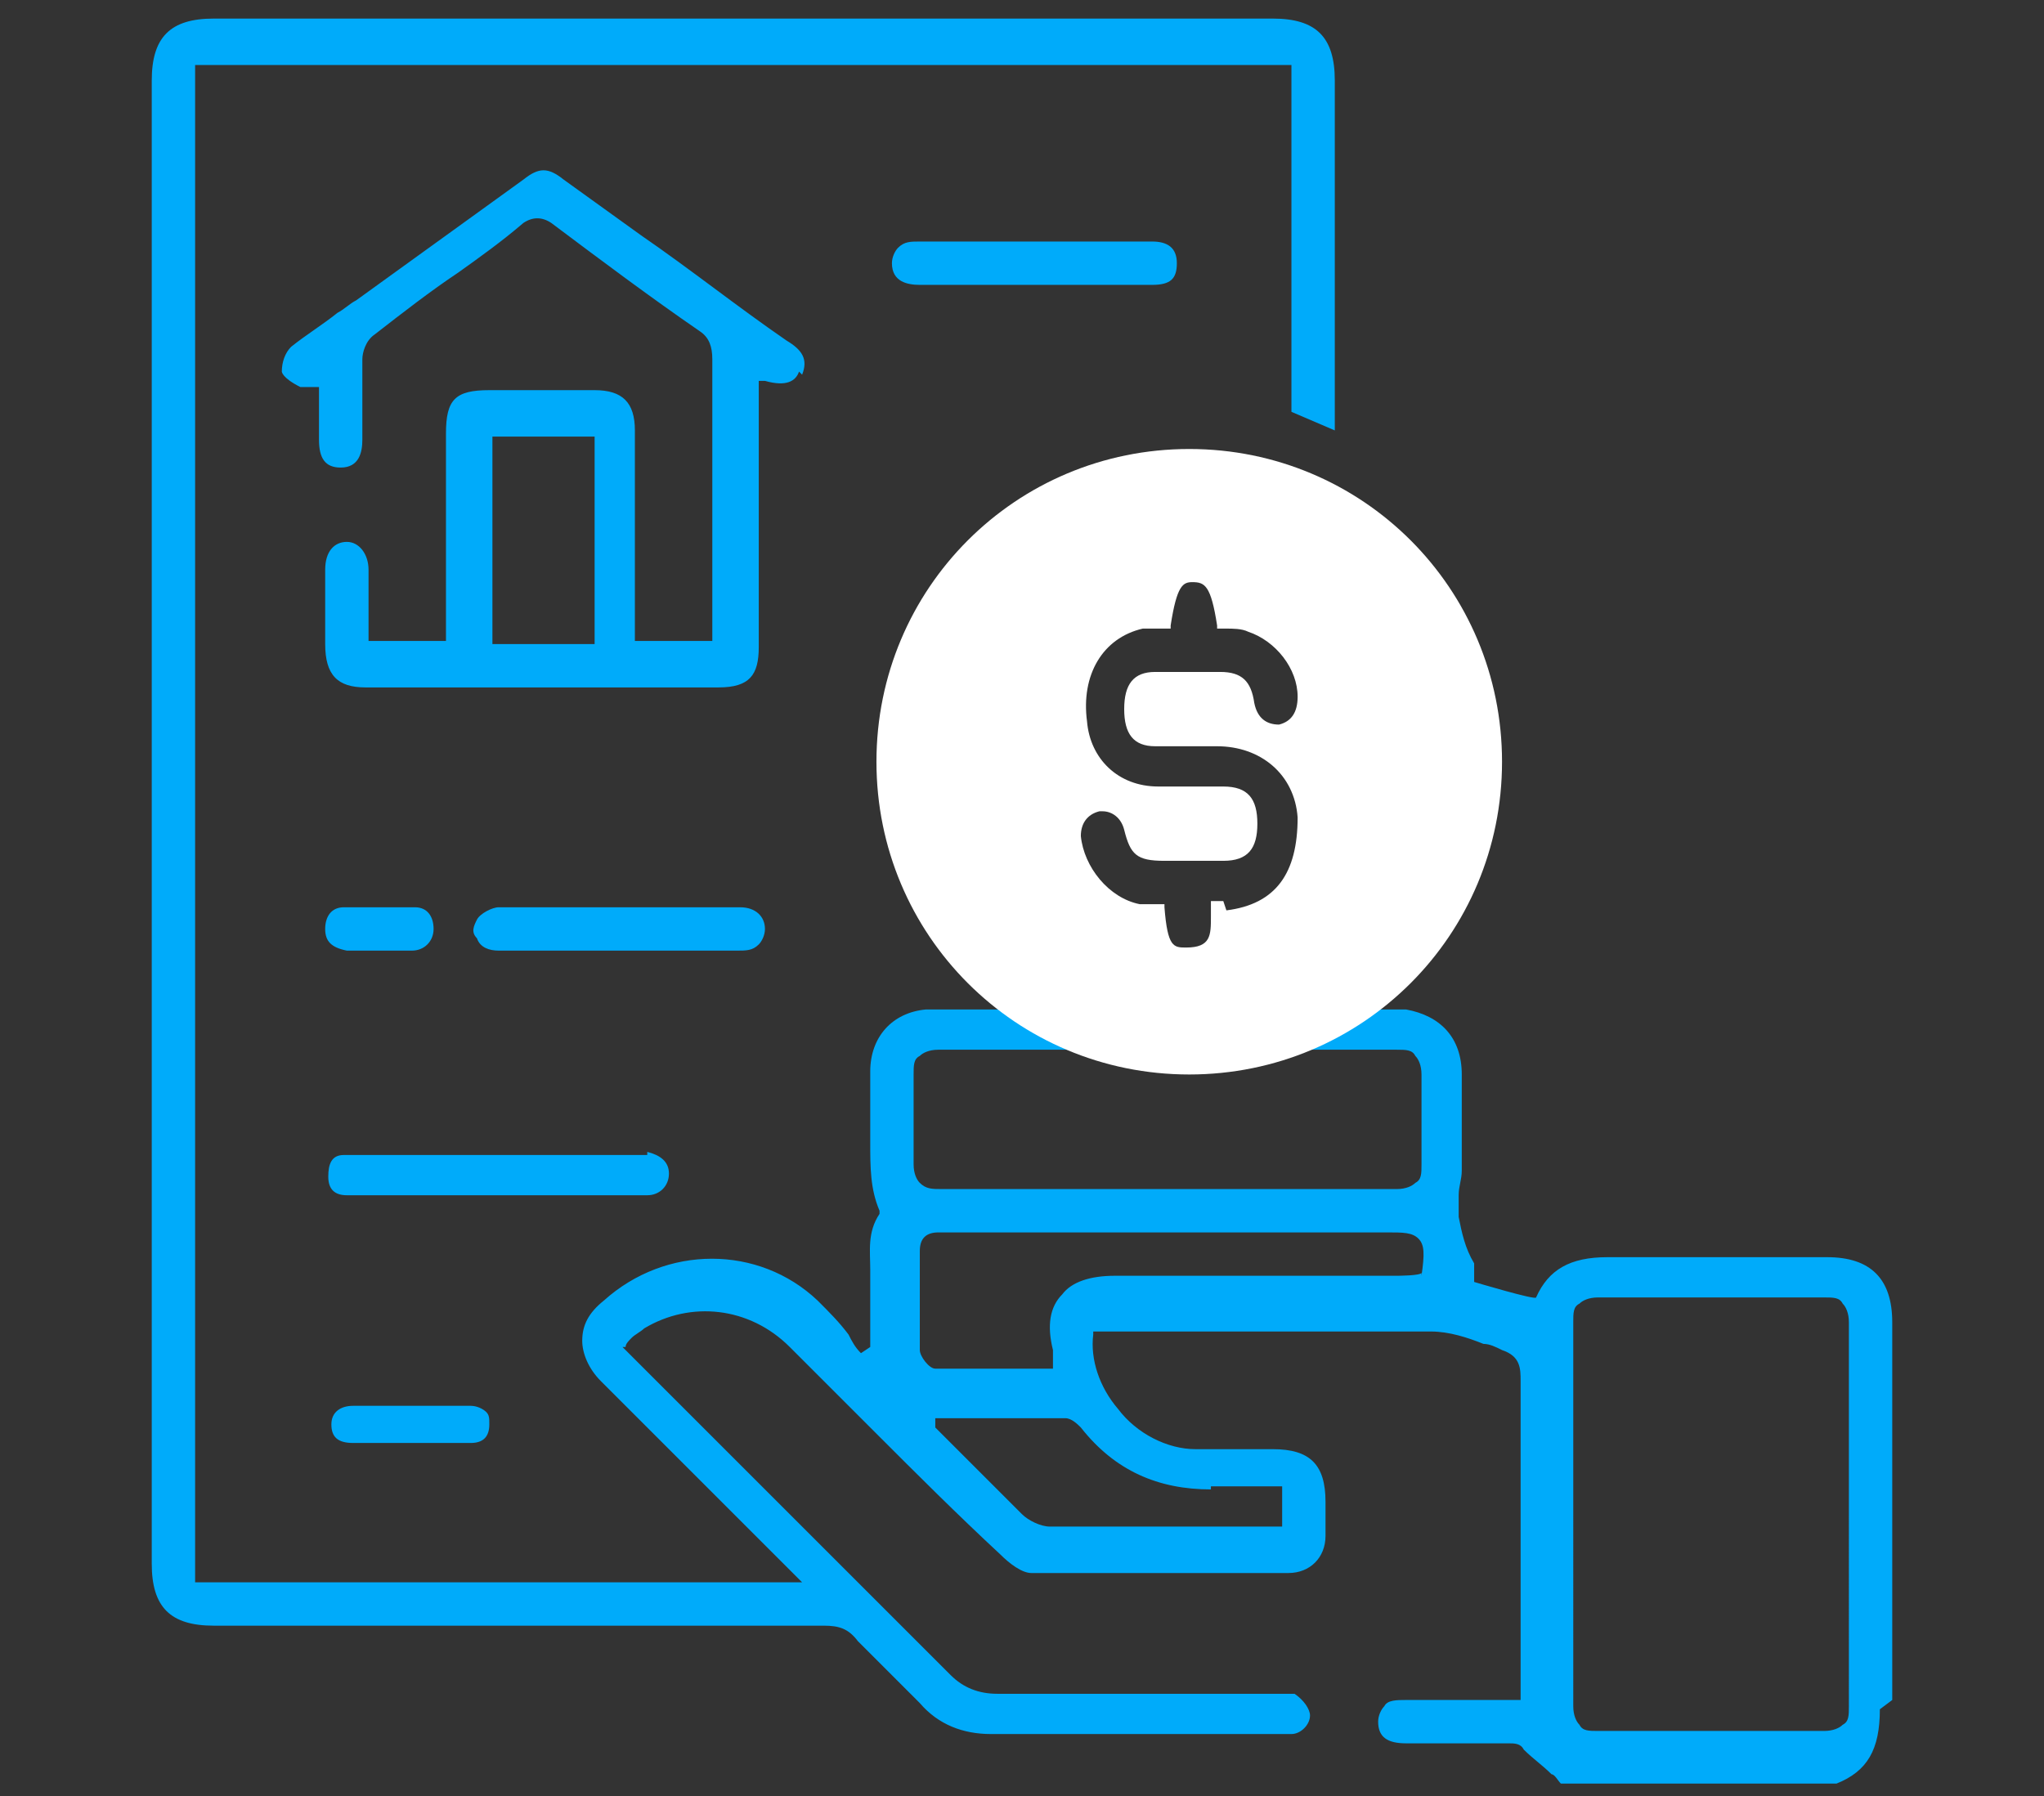 <svg xmlns="http://www.w3.org/2000/svg" id="Layer_1" data-name="Layer 1" version="1.1" viewBox="0 0 66 58"><rect x="0" y="0" width="66" height="58" fill="#333333" stroke="none"/><defs><style>.cls-2{stroke-width:0;fill:#00abfa}</style></defs><path d="M25.9 12.1c.2-.5 0-.8-.5-1.1-1.6-1.1-3.1-2.3-4.7-3.4l-2.5-1.8c-.5-.4-.8-.4-1.3 0l-5.4 3.9c-.2.1-.4.3-.6.4-.5.4-1 .7-1.5 1.1-.2.2-.3.5-.3.8 0 0 0 .2.6.5h.6v1.7c0 .6.2.9.7.9.6 0 .7-.5.7-.9v-2.6c0-.2.1-.6.4-.8.9-.7 1.8-1.4 2.7-2 .7-.5 1.4-1 2.1-1.6q.45-.3.9 0c1.6 1.2 3.2 2.4 4.8 3.5.3.2.4.5.4.9v9.1h-2.5v-6.8c0-.9-.4-1.3-1.3-1.3h-3.4c-1.1 0-1.4.3-1.4 1.4v6.7h-2.5v-2.3c0-.5-.3-.9-.7-.9s-.7.3-.7.9v2.4c0 1 .4 1.4 1.3 1.4h11.4c1 0 1.3-.4 1.3-1.3v-8.6h.2c.7.2 1 0 1.1-.3Zm-6.7 8.7h-3.3v-6.7h3.3zm1.7 16.5h-9.8c-.4 0-.5.3-.5.7q0 .6.6.6h9.7c.4 0 .7-.3.7-.7s-.3-.6-.7-.7Zm2.9-8h-7.7c-.2 0-.6.2-.7.4s-.2.4 0 .6c.1.3.4.4.7.4h7.7c.3 0 .5 0 .7-.2.1-.1.2-.3.2-.5 0-.4-.3-.7-.8-.7ZM37.3 7.8h-7.6c-.3 0-.5 0-.7.2-.1.1-.2.3-.2.5 0 .6.5.7.9.7h7.5c.6 0 .8-.2.8-.7s-.3-.7-.8-.7ZM10.7 46c0 .4.2.6.7.6h3.8q.6 0 .6-.6c0-.2 0-.3-.1-.4s-.3-.2-.5-.2h-3.8c-.4 0-.7.2-.7.6m2.7-16.7h-2.3c-.4 0-.6.3-.6.7s.2.6.7.7h2.1c.4 0 .7-.3.7-.7s-.2-.7-.6-.7" class="cls-2"/><path d="M61.1 54.9V42.7q0-2.1-2.1-2.1h-7.1c-1.2 0-1.9.4-2.3 1.3 0 .1-2-.5-2-.5v-.6c-.3-.5-.4-1-.5-1.5v-.7c0-.3.1-.5.1-.8v-3.1c0-1.2-.7-1.9-1.8-2.1H29.9c-1.1.1-1.8.9-1.8 2v2.3c0 .8 0 1.5.3 2.2v.1c-.4.6-.3 1.2-.3 1.8v2.5l-.3.2c-.2-.2-.3-.4-.4-.6-.3-.4-.6-.7-1-1.1-1.9-1.8-4.9-1.8-6.9 0-.5.4-.7.8-.7 1.3 0 .4.2.9.6 1.3l3.6 3.6 2.2 2.2.3.3.4.4H6.3v-49h35.4v11.2l1.4.6V2.6c0-1.4-.6-2-2-2H6.9c-1.4 0-2 .6-2 2v47.9c0 1.4.6 2 2 2h19.7c.5 0 .8.1 1.1.5l1 1 1 1c.6.7 1.4 1 2.3 1h9.7c.3 0 .6-.3.6-.6 0-.2-.2-.5-.5-.7h-9.6q-.9 0-1.5-.6l-7.4-7.4-2.7-2.7-.3-.3-.2-.2h.1c0-.1.1-.2.2-.3s.3-.2.4-.3c1.5-.9 3.4-.7 4.7.6l2.8 2.8c1.3 1.3 2.6 2.6 4 3.9.3.3.7.6 1 .6h8.3c.7 0 1.2-.5 1.2-1.2v-1.1c0-1.2-.5-1.7-1.7-1.7h-2.5c-.9 0-1.9-.5-2.5-1.3-.6-.7-.9-1.6-.8-2.4V43h10.9c.6 0 1.2.2 1.7.4.2 0 .4.1.6.2.6.2.6.6.6 1v10.3h-3.7c-.3 0-.6 0-.7.2-.1.1-.2.3-.2.5 0 .5.3.7.9.7h3.3c.2 0 .4 0 .5.2.3.3.6.5.9.8.1 0 .2.2.3.3h8.9c1-.4 1.4-1.1 1.4-2.4Zm-22-6.9h2.3v1.3h-7.5c-.3 0-.7-.2-.9-.4l-2.1-2.1-.7-.7v-.3h4.2c.2 0 .4.2.5.3 1.1 1.4 2.5 2 4.2 2Zm6.8-6.9c0 .1-.8.1-.8.1H36c-.8 0-1.4.2-1.7.6q-.6.6-.3 1.8v.6h-3.8c-.2 0-.5-.4-.5-.6v-3.2q0-.6.6-.6h14.5c.5 0 .8 0 1 .2s.2.5.1 1.2Zm-.2-2.9c-.1.1-.3.2-.6.2H30.4c-.3 0-.5 0-.7-.2-.1-.1-.2-.3-.2-.6v-2.9c0-.3 0-.5.2-.6.1-.1.3-.2.6-.2h14.8c.3 0 .5 0 .6.2.1.1.2.3.2.6v2.9c0 .3 0 .5-.2.6m14 16.9c0 .3 0 .5-.2.6-.1.1-.3.2-.6.2h-7.3c-.3 0-.5 0-.6-.2-.1-.1-.2-.3-.2-.6V42.7c0-.3 0-.5.2-.6.1-.1.3-.2.6-.2h7.3c.3 0 .5 0 .6.2.1.1.2.3.2.6z" class="cls-2"/><path d="M38.4 14.5c-5.6 0-10.1 4.5-10.1 10.1s4.5 10.1 10.1 10.1 10.1-4.5 10.1-10.1S44 14.5 38.4 14.5m1.1 14.6h-.4v.5c0 .6 0 1-.8 1-.4 0-.6 0-.7-1.3v-.1h-.8c-1-.2-1.8-1.2-1.9-2.2 0-.4.2-.7.6-.8h.1c.3 0 .6.2.7.6.2.8.4 1 1.3 1h1.9c.8 0 1.1-.4 1.1-1.2s-.3-1.2-1.1-1.2h-2.1c-1.3 0-2.2-.9-2.3-2.1-.2-1.5.5-2.7 1.8-3h.9v-.1c.2-1.3.4-1.4.7-1.4.4 0 .6.1.8 1.4v.1h.3c.2 0 .5 0 .7.1.9.3 1.6 1.2 1.6 2.1q0 .75-.6.9c-.4 0-.7-.2-.8-.7-.1-.7-.4-1-1.1-1h-2.1c-.7 0-1 .4-1 1.2s.3 1.2 1 1.2h2c1.4 0 2.5.9 2.6 2.3 0 1.8-.7 2.8-2.3 3Z" style="fill:#fff;stroke-width:0"/></svg>